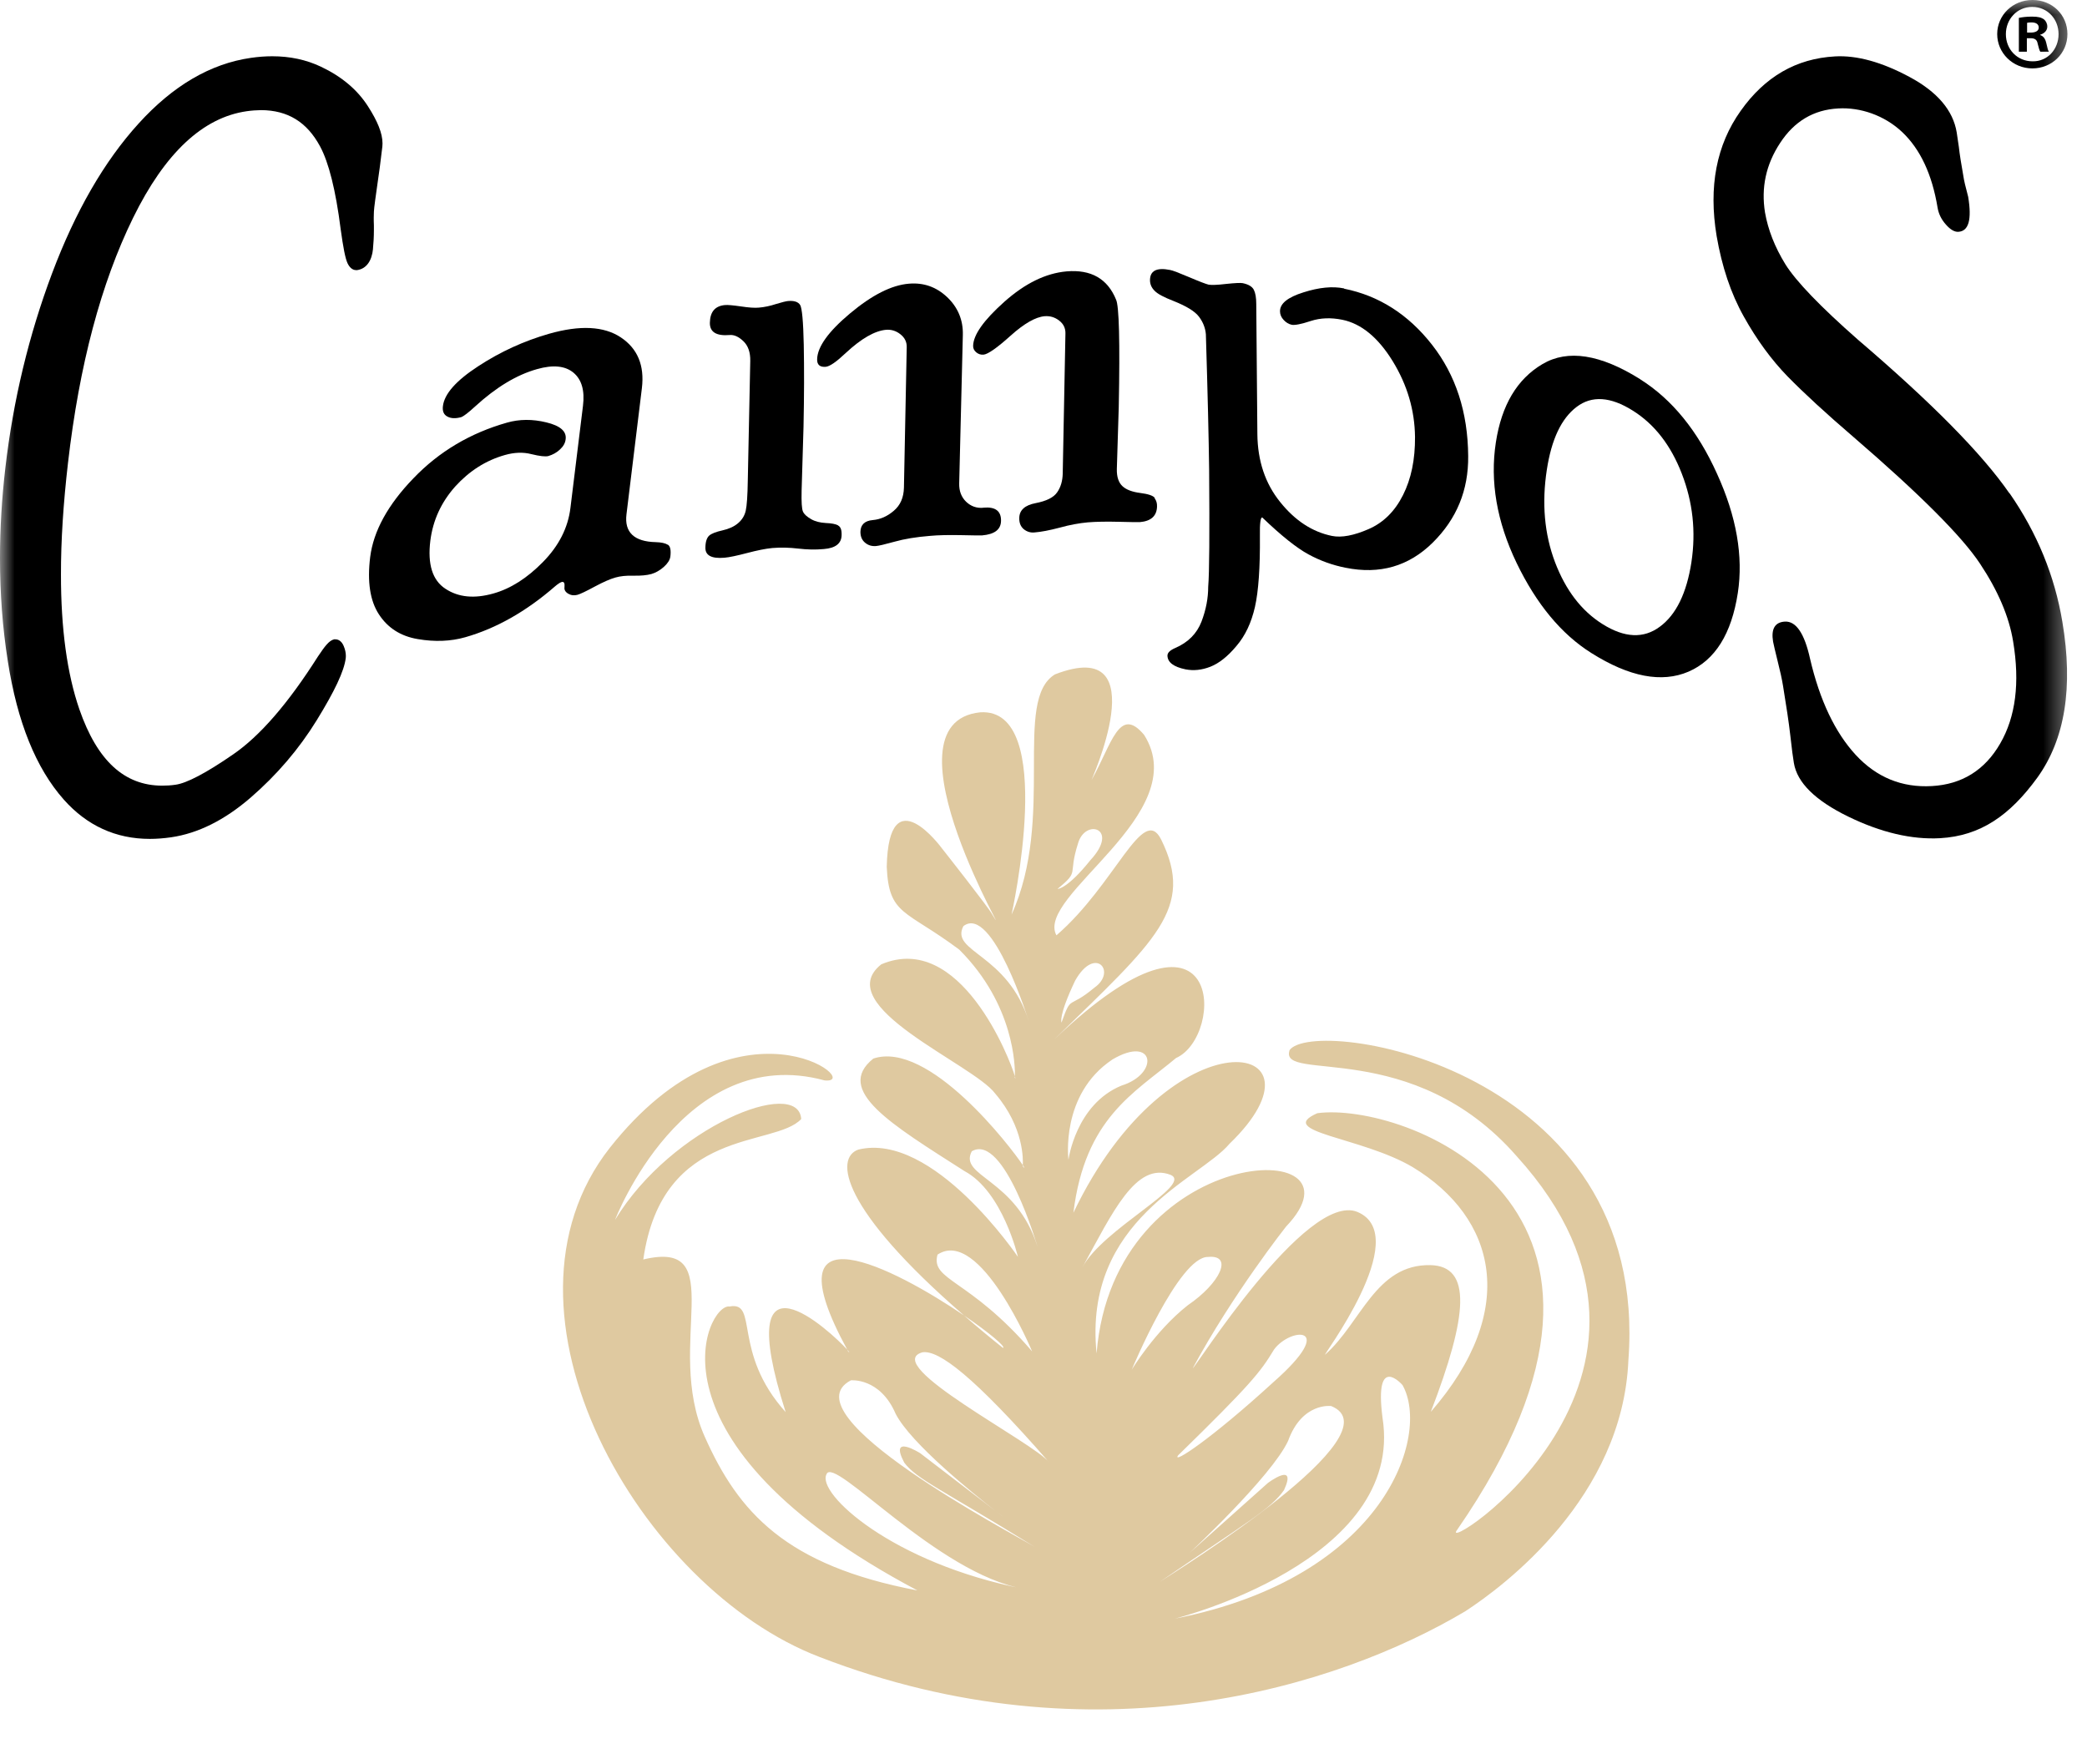 <svg width="71" height="60" viewBox="0 0 71 60" fill="none" xmlns="http://www.w3.org/2000/svg">
<g clip-path="url(#clip0_1587_73743)">
<mask id="mask0_1587_73743" style="mask-type:luminance" maskUnits="userSpaceOnUse" x="0" y="0" width="71" height="60">
<path d="M70.526 0H0V60H70.526V0Z" fill="white"/>
</mask>
<g mask="url(#mask0_1587_73743)">
<path d="M43.868 35.74C43.521 36.84 48.047 35.27 51.597 39.332C58.462 46.892 48.793 53.024 49.574 52.041C57.277 40.895 47.676 37.478 44.815 37.87C43.364 38.514 46.331 38.676 48.066 39.708C50.894 41.424 51.702 44.549 48.676 48.03C49.943 44.738 50.081 43.068 48.66 43.038C46.8 43.003 46.306 44.997 45.089 46.076C44.861 46.297 48.136 42.043 46.176 41.227C44.435 40.522 40.579 46.662 40.582 46.538C41.935 44.027 43.749 41.73 43.749 41.73C46.764 38.576 37.884 38.832 37.306 46.043C36.843 41.476 40.815 40.119 41.827 38.911C45.528 35.34 39.831 34.33 36.517 41.257C36.913 38.035 38.578 37.189 40.01 35.992C41.672 35.262 41.678 29.822 35.869 35.357C39.324 31.989 40.663 30.905 39.5 28.554C38.879 27.332 37.952 30.081 35.94 31.819C35.205 30.473 40.625 27.697 38.925 25.003C38.077 23.984 37.824 25.311 37.141 26.522C37.03 26.743 39.427 21.573 35.891 22.941C34.451 23.808 35.913 27.827 34.413 31.113C34.413 31.113 35.986 24.062 33.347 24.232C29.814 24.597 34.711 32.676 33.751 31.1C33.648 30.892 32.04 28.854 32.04 28.854C32.04 28.854 30.232 26.384 30.167 29.489C30.24 31.149 30.801 30.935 32.634 32.305C34.516 34.184 34.535 36.292 34.527 36.614C34.549 36.687 34.549 36.705 34.524 36.662C34.524 36.662 34.527 36.643 34.527 36.614C34.353 36.008 32.659 31.67 29.982 32.805C28.203 34.219 33.111 36.197 33.855 37.2C34.842 38.351 34.806 39.47 34.795 39.635C34.866 39.738 34.869 39.765 34.793 39.67C34.793 39.67 34.793 39.651 34.795 39.635C34.38 39.008 31.598 35.384 29.711 36.011C28.369 37.089 30.324 38.249 32.81 39.838C34.115 40.535 34.63 42.757 34.63 42.757C34.63 42.757 31.745 38.486 29.199 39.108C28.399 39.392 28.575 41.092 32.797 44.751C33.651 45.332 34.237 45.83 34.12 45.854C33.635 45.468 33.201 45.103 32.797 44.751C30.451 43.154 26.094 40.897 28.822 45.911C28.9 46 28.919 46.032 28.854 45.976C28.843 45.951 28.833 45.932 28.822 45.911C28.266 45.303 24.833 42.097 26.728 48.038C24.895 46 25.814 44.254 24.819 44.446C24.06 44.327 21.658 49.046 31.211 54.105C26.731 53.257 25.118 51.446 23.971 48.865C22.59 45.749 24.868 42.132 21.885 42.846C22.531 38.303 26.351 39.049 27.257 38.068C27.165 36.627 22.859 38.311 20.923 41.5C20.923 41.5 23.249 35.449 28.052 36.754C29.473 36.903 25.148 33.484 20.747 39.046C16.365 44.622 21.769 54.038 27.886 56.37C37.241 59.992 45.523 57.386 49.85 54.813C51.187 53.943 55.203 50.932 55.398 46.273C56.152 36.305 44.657 34.541 43.866 35.732M36.577 33.359C37.26 32.149 38.006 33.059 37.233 33.597C36.33 34.357 36.463 33.805 36.113 34.786C36.113 34.786 35.997 34.576 36.577 33.359ZM36.672 28.7C36.913 27.824 38.106 28.173 37.095 29.262C36.306 30.249 35.978 30.241 35.978 30.241C36.753 29.597 36.317 29.814 36.672 28.7ZM32.775 31.505C33.765 30.749 35.007 34.765 35.007 34.765C34.288 32.432 32.309 32.395 32.775 31.505ZM33.06 39.165C34.166 38.527 35.3 42.422 35.3 42.422C34.57 40.076 32.604 40.038 33.06 39.165ZM31.894 42.681C33.337 41.724 35.113 45.973 35.113 45.973C32.973 43.481 31.653 43.573 31.894 42.681ZM28.117 50.154C28.355 49.484 31.889 53.546 34.844 54.054C30.365 53.187 27.775 50.805 28.117 50.154ZM28.947 46.957C28.947 46.957 29.936 46.857 30.468 48.092C30.988 49.108 33.125 50.822 33.871 51.403L34.131 51.603C34.131 51.603 34.031 51.53 33.871 51.403L31.308 49.438C31.308 49.438 30.229 48.749 30.763 49.757C31.183 50.322 32.065 50.681 35.202 52.624C34.448 52.165 26.731 48.127 28.944 46.959M31.376 46.005C31.932 45.911 33.13 46.816 35.696 49.751C35.17 49.07 29.944 46.424 31.376 46.005ZM37.838 36.046C39.278 35.192 39.462 36.527 38.15 36.932C36.596 37.573 36.349 39.454 36.349 39.454C36.349 39.454 36.062 37.235 37.84 36.046M39.831 39.97C40.593 40.313 37.504 41.808 36.818 43.124C37.843 41.262 38.643 39.503 39.831 39.97ZM43.342 45.911C43.898 45.146 45.552 45.057 43.321 47.019C41.195 48.965 39.861 49.835 40.078 49.511C42.537 47.108 42.879 46.681 43.342 45.911ZM41.097 42.76C41.97 42.676 41.515 43.651 40.406 44.405C39.294 45.281 38.502 46.595 38.502 46.595C38.502 46.595 40.108 42.74 41.097 42.76ZM43.684 50.687C44.14 49.692 43.131 50.451 43.131 50.451L40.465 52.832C40.465 52.832 43.261 50.227 43.822 49.016C44.3 47.695 45.287 47.832 45.287 47.832C47.564 48.76 40.124 53.378 39.457 53.813C42.448 51.765 43.239 51.332 43.687 50.684M39.967 55.065C39.967 55.065 47.806 53.114 47.033 48.227C46.745 45.995 47.714 47.119 47.714 47.119C48.671 48.811 47.139 53.654 39.967 55.065Z" fill="#DFC9A0"/>
<path d="M69.409 1.195V1.181C69.55 1.138 69.65 1.038 69.65 0.905C69.65 0.8 69.599 0.708 69.534 0.657C69.45 0.6 69.352 0.565 69.13 0.565C68.937 0.565 68.788 0.586 68.682 0.608V1.759H68.954V1.3H69.081C69.228 1.3 69.301 1.357 69.322 1.484C69.358 1.619 69.379 1.716 69.412 1.759H69.705C69.678 1.724 69.656 1.654 69.618 1.476C69.583 1.319 69.52 1.23 69.406 1.192M69.089 1.108H68.962V0.776C68.989 0.768 69.04 0.762 69.108 0.762C69.279 0.762 69.358 0.832 69.358 0.938C69.358 1.059 69.236 1.108 69.089 1.108Z" fill="black"/>
<path d="M69.149 0H69.141C68.474 0 67.945 0.516 67.945 1.159C67.945 1.803 68.476 2.327 69.141 2.327C69.805 2.327 70.334 1.816 70.334 1.159C70.334 0.503 69.816 0 69.149 0ZM69.149 2.086C68.623 2.086 68.24 1.676 68.24 1.162C68.24 0.649 68.623 0.235 69.132 0.235H69.138C69.659 0.235 70.033 0.651 70.033 1.162C70.033 1.673 69.659 2.097 69.146 2.086" fill="black"/>
<path d="M22.715 18.53C22.631 18.478 22.498 18.449 22.311 18.443C21.574 18.427 21.237 18.108 21.313 17.495L21.837 13.205C21.931 12.43 21.69 11.857 21.118 11.476C20.546 11.097 19.735 11.054 18.68 11.354C17.832 11.597 17.029 11.962 16.272 12.457C15.519 12.946 15.117 13.4 15.068 13.816C15.047 13.986 15.095 14.105 15.218 14.17C15.342 14.238 15.497 14.243 15.687 14.192C15.765 14.165 15.928 14.046 16.169 13.822C16.88 13.173 17.577 12.751 18.271 12.557C18.811 12.403 19.223 12.443 19.507 12.676C19.787 12.908 19.898 13.284 19.833 13.805L19.407 17.273C19.326 17.954 19.011 18.57 18.471 19.119C17.932 19.668 17.373 20.024 16.788 20.189C16.14 20.373 15.597 20.322 15.155 20.03C14.71 19.741 14.542 19.195 14.64 18.395C14.727 17.705 15.006 17.092 15.483 16.554C15.963 16.024 16.527 15.662 17.181 15.478C17.495 15.389 17.796 15.376 18.078 15.449C18.363 15.519 18.553 15.54 18.656 15.514C18.808 15.468 18.941 15.395 19.052 15.289C19.166 15.184 19.231 15.068 19.244 14.938C19.277 14.67 19.055 14.481 18.583 14.368C18.114 14.254 17.669 14.257 17.246 14.378C15.998 14.732 14.938 15.362 14.068 16.268C13.192 17.173 12.704 18.07 12.593 18.954C12.49 19.792 12.59 20.441 12.891 20.9C13.192 21.362 13.631 21.643 14.212 21.741C14.792 21.84 15.334 21.819 15.828 21.678C16.88 21.378 17.897 20.803 18.878 19.951C18.973 19.87 19.046 19.819 19.106 19.8C19.187 19.778 19.217 19.835 19.204 19.976C19.19 20.062 19.233 20.138 19.331 20.197C19.429 20.254 19.535 20.265 19.646 20.235C19.741 20.208 19.936 20.116 20.226 19.959C20.516 19.803 20.755 19.697 20.939 19.646C21.099 19.6 21.305 19.576 21.557 19.584C21.807 19.589 22.007 19.57 22.162 19.527C22.308 19.484 22.447 19.405 22.582 19.287C22.715 19.168 22.788 19.051 22.805 18.938C22.832 18.722 22.805 18.581 22.721 18.53" fill="black"/>
<path d="M12.688 8.473C12.707 8.27 12.72 8.059 12.72 7.841C12.72 7.784 12.72 7.724 12.72 7.665C12.715 7.568 12.715 7.478 12.715 7.4C12.715 7.249 12.723 7.132 12.734 7.046C12.742 6.968 12.774 6.727 12.831 6.327C12.891 5.927 12.951 5.478 13.008 4.984C13.01 4.949 13.013 4.916 13.013 4.878C13.013 4.532 12.842 4.119 12.517 3.614C12.153 3.046 11.617 2.6 10.92 2.27C10.415 2.03 9.862 1.914 9.26 1.914C9.027 1.914 8.788 1.932 8.539 1.968C7.159 2.165 5.881 2.916 4.713 4.205C3.544 5.492 2.565 7.192 1.773 9.295C0.982 11.4 0.45 13.608 0.182 15.919C0.06 16.968 0 17.989 0 18.986C0 20.192 0.087 21.36 0.266 22.492C0.588 24.562 1.223 26.132 2.169 27.2C2.956 28.087 3.94 28.538 5.095 28.538H5.101C5.331 28.538 5.572 28.519 5.819 28.484C6.736 28.351 7.641 27.9 8.531 27.13C9.417 26.362 10.166 25.489 10.773 24.505C11.375 23.527 11.711 22.832 11.763 22.381C11.763 22.354 11.766 22.335 11.766 22.311C11.766 22.203 11.741 22.092 11.693 21.978C11.641 21.849 11.543 21.749 11.411 21.749C11.397 21.749 11.381 21.749 11.367 21.749C11.188 21.795 11.05 21.986 10.817 22.332C9.802 23.932 8.84 25.041 7.929 25.665C7.007 26.303 6.342 26.646 5.974 26.695C5.816 26.719 5.662 26.727 5.513 26.727C4.236 26.724 3.311 25.887 2.701 24.132C2.283 22.922 2.072 21.389 2.074 19.538C2.072 18.395 2.153 17.135 2.313 15.749C2.698 12.416 3.436 9.638 4.526 7.414C5.616 5.192 6.909 3.997 8.392 3.784C8.563 3.759 8.726 3.749 8.883 3.746C9.789 3.751 10.44 4.149 10.887 4.976C11.183 5.522 11.421 6.465 11.589 7.792C11.676 8.424 11.747 8.795 11.825 8.959C11.888 9.089 11.983 9.189 12.116 9.189C12.124 9.192 12.134 9.189 12.148 9.189C12.465 9.146 12.652 8.87 12.69 8.465" fill="black"/>
<path d="M28.51 17.87C28.426 17.827 28.288 17.8 28.092 17.792C27.9 17.781 27.732 17.741 27.593 17.66C27.452 17.578 27.358 17.497 27.317 17.403C27.276 17.314 27.262 17.073 27.271 16.689L27.336 14.514C27.358 13.457 27.36 12.527 27.344 11.727C27.328 10.932 27.284 10.481 27.222 10.376C27.154 10.268 27.016 10.222 26.804 10.241C26.736 10.249 26.598 10.281 26.398 10.343C26.202 10.408 26.007 10.449 25.817 10.465C25.676 10.478 25.476 10.465 25.207 10.424C24.939 10.386 24.757 10.368 24.662 10.378C24.326 10.408 24.158 10.608 24.15 10.978C24.144 11.297 24.369 11.435 24.825 11.397C24.974 11.384 25.131 11.454 25.291 11.608C25.451 11.762 25.53 11.984 25.524 12.281L25.44 16.349C25.432 16.862 25.408 17.205 25.37 17.373C25.332 17.541 25.245 17.684 25.107 17.8C24.971 17.916 24.792 17.995 24.578 18.043C24.358 18.092 24.207 18.151 24.128 18.219C24.047 18.292 24 18.427 23.998 18.627C23.99 18.895 24.207 19.011 24.646 18.973C24.814 18.959 25.072 18.903 25.413 18.814C25.755 18.724 26.042 18.665 26.276 18.643C26.566 18.619 26.856 18.627 27.154 18.662C27.45 18.697 27.742 18.705 28.027 18.678C28.428 18.646 28.629 18.486 28.632 18.2C28.637 18.027 28.599 17.919 28.505 17.873" fill="black"/>
<path d="M33.456 17.273C33.228 17.295 33.03 17.224 32.867 17.068C32.705 16.911 32.626 16.703 32.632 16.446L32.756 11.397C32.77 10.884 32.585 10.451 32.219 10.105C31.851 9.759 31.419 9.608 30.918 9.651C30.329 9.7 29.668 10.035 28.922 10.659C28.182 11.278 27.808 11.8 27.799 12.222C27.794 12.408 27.892 12.495 28.092 12.478C28.231 12.465 28.456 12.308 28.773 12.008C29.304 11.514 29.76 11.254 30.145 11.219C30.319 11.205 30.484 11.254 30.63 11.37C30.777 11.484 30.853 11.632 30.847 11.816L30.752 16.587C30.744 16.927 30.63 17.189 30.405 17.378C30.183 17.568 29.947 17.67 29.692 17.692C29.418 17.716 29.277 17.849 29.272 18.092C29.272 18.246 29.321 18.37 29.426 18.459C29.532 18.549 29.654 18.587 29.801 18.576C29.893 18.568 30.104 18.519 30.435 18.427C30.763 18.335 31.162 18.268 31.636 18.23C31.924 18.203 32.276 18.197 32.705 18.205C33.13 18.216 33.366 18.216 33.415 18.213C33.836 18.176 34.05 18.014 34.055 17.719C34.061 17.384 33.863 17.235 33.459 17.27" fill="black"/>
<path d="M39.286 16.938C39.229 16.86 39.063 16.805 38.79 16.77C38.519 16.735 38.315 16.66 38.185 16.538C38.055 16.416 37.99 16.224 37.995 15.96L38.06 13.849C38.104 11.622 38.071 10.403 37.968 10.192C37.678 9.481 37.117 9.162 36.287 9.232C35.574 9.295 34.871 9.641 34.169 10.265C33.467 10.892 33.114 11.389 33.106 11.765C33.103 11.851 33.139 11.924 33.212 11.986C33.285 12.046 33.366 12.073 33.461 12.065C33.608 12.051 33.92 11.835 34.378 11.422C34.842 11.005 35.229 10.784 35.538 10.757C35.717 10.743 35.883 10.789 36.032 10.905C36.181 11.019 36.252 11.168 36.246 11.351L36.154 16.113C36.148 16.362 36.086 16.576 35.964 16.749C35.845 16.924 35.598 17.046 35.232 17.116C34.866 17.186 34.679 17.354 34.676 17.624C34.673 17.784 34.719 17.905 34.822 17.997C34.931 18.087 35.053 18.127 35.194 18.113C35.422 18.095 35.706 18.041 36.054 17.949C36.398 17.854 36.712 17.797 37.005 17.77C37.298 17.746 37.651 17.741 38.066 17.751C38.48 17.762 38.719 17.765 38.776 17.762C39.161 17.73 39.354 17.549 39.362 17.232C39.367 17.119 39.337 17.024 39.28 16.949" fill="black"/>
<path d="M45.723 9.811C45.335 9.732 44.874 9.776 44.343 9.946C43.806 10.114 43.543 10.327 43.546 10.592C43.546 10.697 43.589 10.797 43.67 10.884C43.752 10.973 43.844 11.027 43.947 11.049C44.053 11.068 44.267 11.027 44.595 10.919C44.921 10.813 45.279 10.8 45.666 10.878C46.312 11.011 46.884 11.481 47.38 12.287C47.876 13.095 48.128 13.954 48.139 14.862C48.145 15.63 48.009 16.292 47.73 16.843C47.453 17.395 47.063 17.781 46.558 18C46.054 18.219 45.639 18.297 45.316 18.232C44.644 18.095 44.058 17.711 43.551 17.078C43.041 16.446 42.786 15.678 42.776 14.773L42.738 10.341C42.738 10.13 42.711 9.97 42.656 9.859C42.599 9.749 42.475 9.673 42.274 9.632C42.203 9.619 42.016 9.627 41.713 9.659C41.414 9.695 41.211 9.7 41.119 9.684C41.027 9.662 40.812 9.581 40.463 9.432C40.113 9.284 39.899 9.2 39.806 9.184C39.346 9.092 39.12 9.211 39.123 9.541C39.126 9.67 39.175 9.789 39.28 9.892C39.378 9.997 39.592 10.111 39.928 10.241C40.365 10.416 40.65 10.589 40.791 10.776C40.929 10.96 41.005 11.157 41.024 11.37C41.086 13.4 41.122 14.938 41.135 15.989C41.151 18.168 41.143 19.492 41.103 19.962C41.103 20.34 41.032 20.735 40.875 21.146C40.718 21.554 40.419 21.854 39.988 22.041C39.806 22.119 39.717 22.205 39.717 22.303C39.722 22.532 39.926 22.686 40.33 22.77C40.604 22.824 40.886 22.795 41.178 22.681C41.471 22.565 41.767 22.332 42.062 21.978C42.366 21.624 42.572 21.181 42.694 20.646C42.814 20.111 42.871 19.305 42.862 18.232C42.854 17.803 42.884 17.589 42.944 17.605C43.589 18.224 44.115 18.643 44.511 18.857C44.907 19.073 45.333 19.227 45.777 19.314C46.938 19.549 47.925 19.265 48.739 18.462C49.557 17.654 49.959 16.676 49.948 15.516C49.937 14.022 49.525 12.759 48.717 11.727C47.909 10.695 46.911 10.059 45.731 9.822" fill="black"/>
<path d="M55.8 12.9C54.444 12.051 53.337 11.878 52.478 12.384C51.613 12.892 51.084 13.781 50.889 15.051C50.685 16.378 50.921 17.746 51.594 19.149C52.272 20.554 53.12 21.576 54.14 22.216C55.434 23.032 56.534 23.238 57.443 22.849C58.349 22.457 58.907 21.562 59.121 20.17C59.311 18.927 59.078 17.573 58.413 16.116C57.755 14.654 56.882 13.584 55.8 12.903M57.543 19.122C57.38 20.178 57.023 20.911 56.469 21.319C55.919 21.73 55.268 21.703 54.517 21.23C53.801 20.781 53.264 20.078 52.901 19.122C52.54 18.165 52.448 17.116 52.624 15.976C52.782 14.946 53.118 14.235 53.636 13.843C54.154 13.449 54.791 13.492 55.547 13.968C56.285 14.43 56.841 15.146 57.215 16.113C57.589 17.078 57.7 18.078 57.543 19.119" fill="black"/>
<path d="M68.362 16.784C67.43 15.435 65.708 13.692 63.202 11.551C61.928 10.43 61.106 9.576 60.74 8.992C60.377 8.403 60.149 7.816 60.046 7.23C59.91 6.386 60.076 5.597 60.561 4.862C61.041 4.127 61.7 3.732 62.541 3.689C63.278 3.646 64.103 3.916 64.715 4.495C65.328 5.076 65.73 5.932 65.917 7.065C65.952 7.276 66.047 7.468 66.199 7.638C66.35 7.811 66.491 7.892 66.619 7.886C66.977 7.868 67.085 7.47 66.958 6.697C66.868 6.359 66.814 6.132 66.798 6.014C66.719 5.568 66.665 5.232 66.641 5.003C66.608 4.776 66.584 4.608 66.567 4.503C66.443 3.754 65.908 3.124 64.959 2.616C64.019 2.111 63.17 1.876 62.424 1.919C61.109 1.992 60.041 2.608 59.219 3.77C58.392 4.93 58.121 6.351 58.4 8.03C58.579 9.065 58.88 9.978 59.325 10.77C59.767 11.562 60.266 12.243 60.819 12.811C61.375 13.378 62.118 14.062 63.05 14.862C65.315 16.814 66.749 18.251 67.359 19.173C67.972 20.095 68.349 20.976 68.487 21.822C68.72 23.224 68.574 24.384 68.048 25.292C67.525 26.2 66.744 26.684 65.724 26.741C64.704 26.8 63.842 26.446 63.135 25.684C62.432 24.922 61.909 23.83 61.578 22.408C61.388 21.546 61.101 21.127 60.724 21.146C60.382 21.165 60.249 21.395 60.32 21.827C60.342 21.932 60.39 22.151 60.474 22.484C60.558 22.816 60.621 23.097 60.659 23.332C60.77 24.011 60.857 24.576 60.908 25.032C60.957 25.484 61 25.792 61.028 25.957C61.139 26.624 61.752 27.23 62.874 27.778C63.991 28.322 65.038 28.568 66.006 28.514C67.37 28.435 68.371 27.749 69.314 26.449C70.25 25.149 70.537 23.384 70.163 21.16C69.903 19.592 69.303 18.132 68.371 16.787" fill="black"/>
</g>
</g>
<defs>
<clipPath id="clip0_1587_73743">
<rect width="70.526" height="60" fill="white"/>
</clipPath>
</defs>
</svg>
